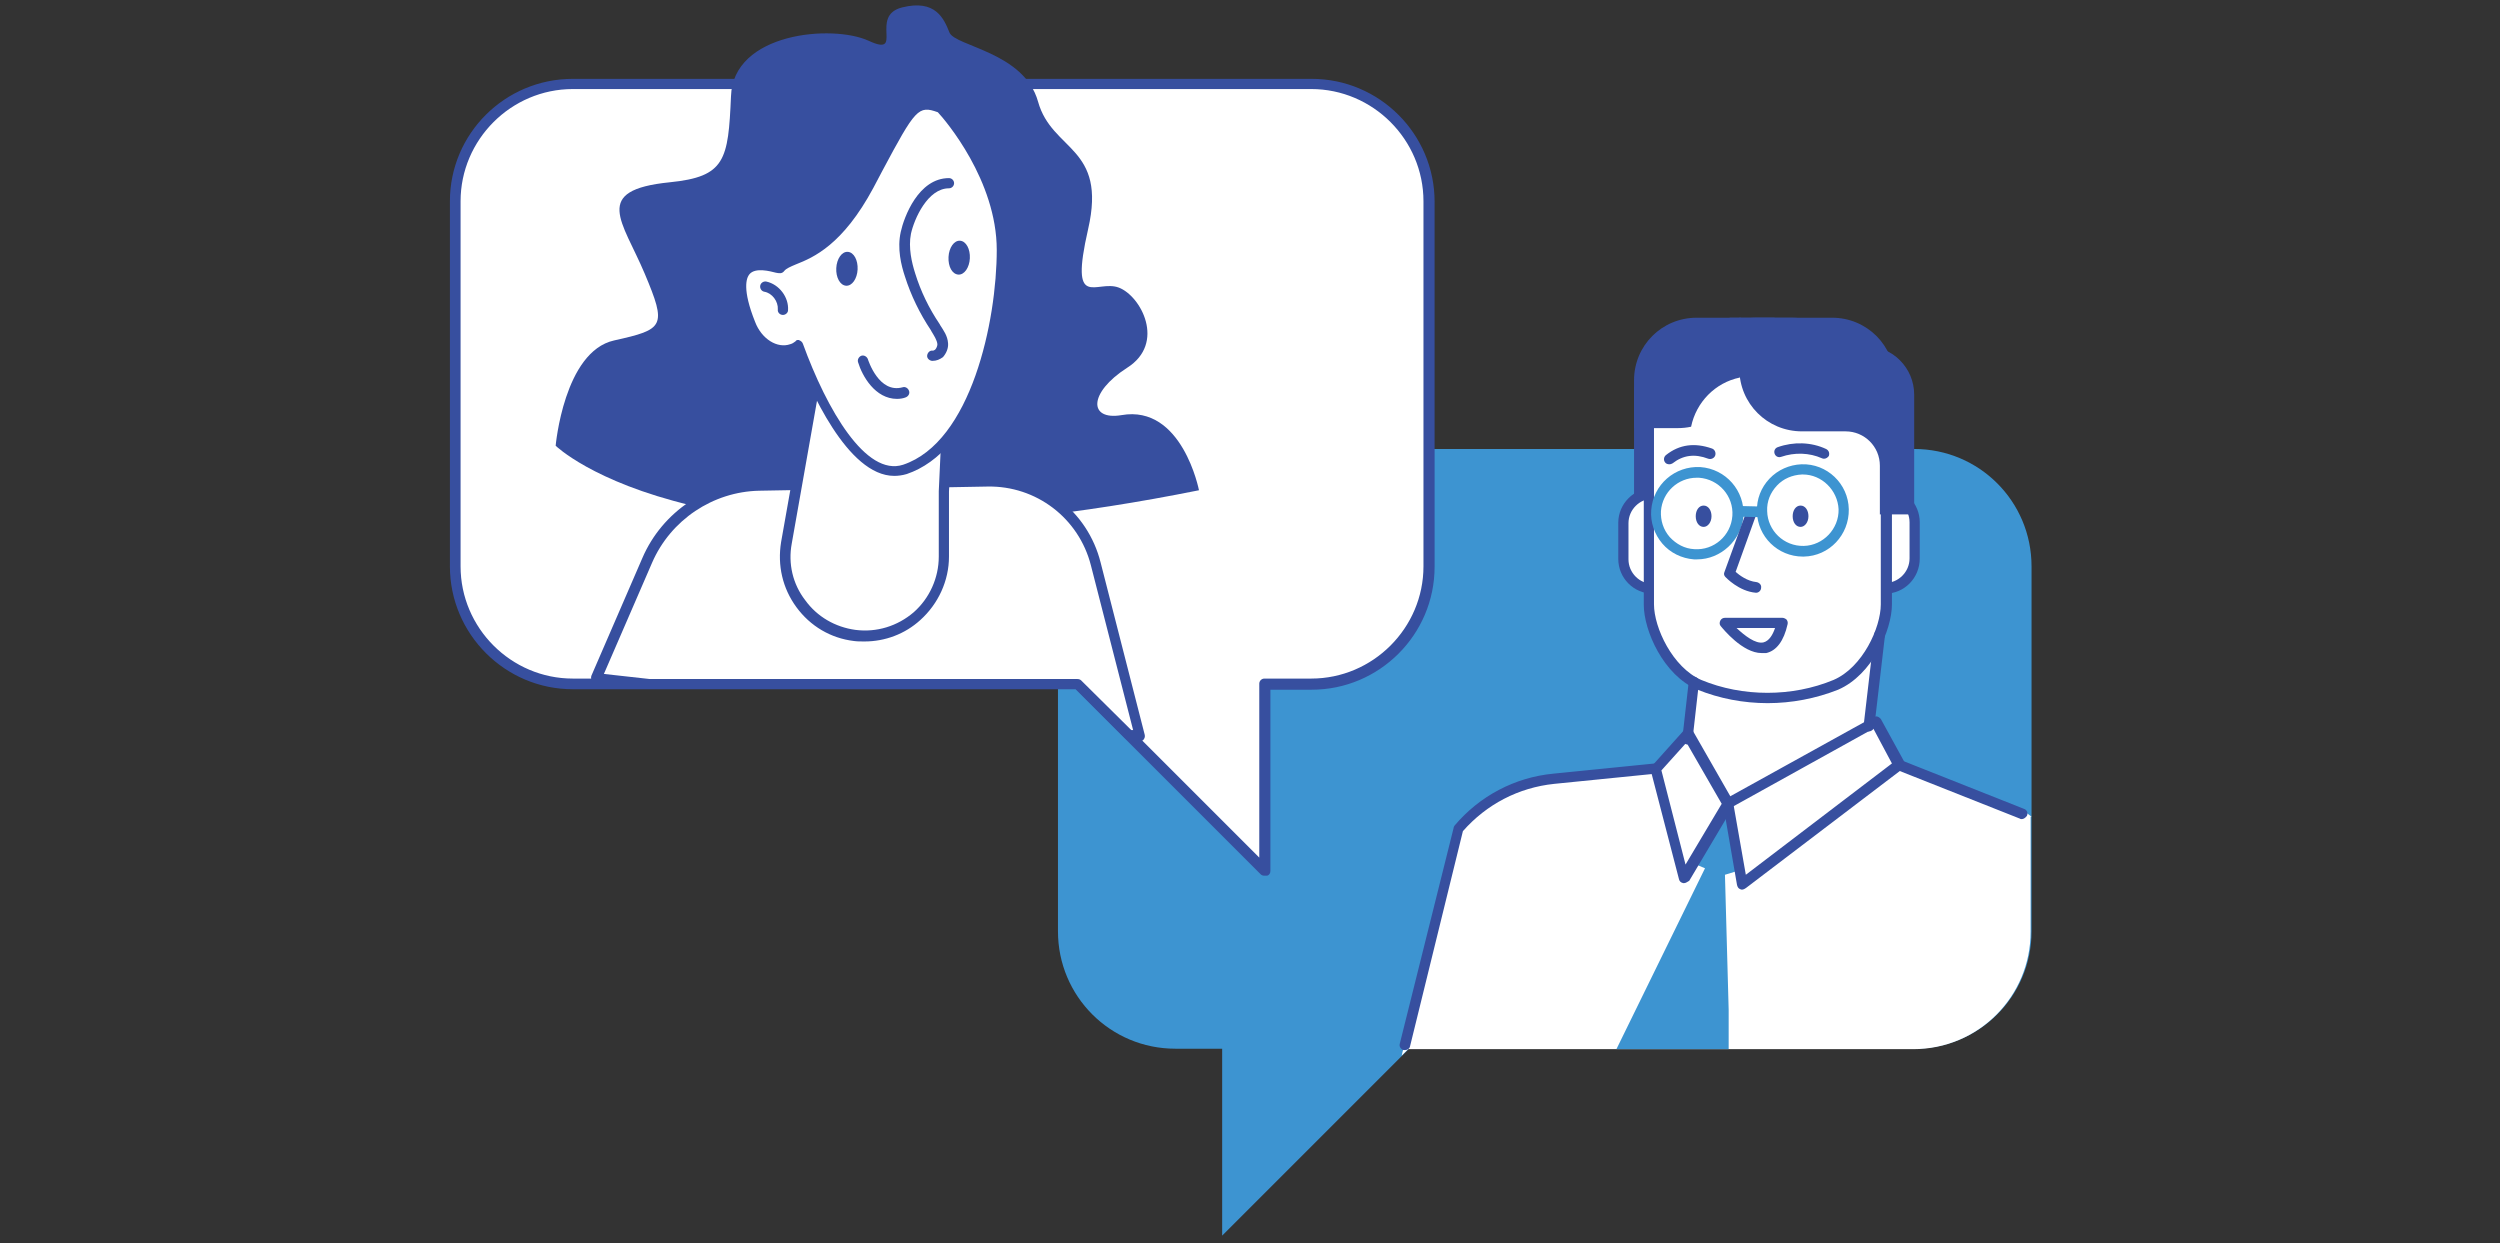 <?xml version="1.0" encoding="utf-8"?>
<!-- Generator: Adobe Illustrator 25.4.1, SVG Export Plug-In . SVG Version: 6.00 Build 0)  -->
<svg version="1.1" id="Layer_1" xmlns="http://www.w3.org/2000/svg" xmlns:xlink="http://www.w3.org/1999/xlink" x="0px" y="0px"
	 viewBox="0 0 539 268" style="enable-background:new 0 0 539 268;" xml:space="preserve">
<rect x="0" y="0" width="539" height="268" fill="#333333" stroke="none"/>
<style type="text/css">
	.st0{fill:#3D94D1;}
	.st1{fill:#FFFFFF;}
	.st2{fill:#374F9F;}
</style>
<desc>Created with Sketch.</desc>
<path class="st0" d="M253.4,96.8h159.3c14,0,25.3,11.3,25.3,25.3v78.7c0,14-11.3,25.3-25.3,25.3H303.8l-40.3,40.3v-40.3h-10.1
	c-14,0-25.3-11.3-25.3-25.3v-78.7C228.1,108.1,239.4,96.8,253.4,96.8z"/>
<path class="st1" d="M282.7,18.1H123.5c-14,0-25.3,11.3-25.3,25.3v78.7c0,14,11.3,25.3,25.3,25.3h108.9l40.3,40.3v-40.3h10.1
	c14,0,25.3-11.3,25.3-25.3V43.4C308,29.4,296.7,18.1,282.7,18.1z"/>
<path class="st2" d="M272.6,188.8c-0.3,0-0.6-0.1-0.8-0.3l-39.9-39.9H123.5c-14.6,0-26.5-11.9-26.5-26.5V43.4
	C97,28.8,108.9,17,123.5,17h159.3c14.6,0,26.5,11.9,26.5,26.5v78.7c0,14.6-11.9,26.5-26.5,26.5h-8.9v39.1c0,0.5-0.3,0.9-0.7,1
	C272.9,188.8,272.8,188.8,272.6,188.8z M123.5,19.2c-13.3,0-24.2,10.9-24.2,24.2v78.7c0,13.3,10.9,24.2,24.2,24.2h108.9
	c0.3,0,0.6,0.1,0.8,0.3l38.3,38.3v-37.5c0-0.6,0.5-1.1,1.1-1.1h10.1c13.3,0,24.2-10.9,24.2-24.2V43.4c0-13.3-10.9-24.2-24.2-24.2
	H123.5z"/>
<path class="st2" d="M258.5,105.7c-107,21.5-138.7-9.6-138.7-9.6s1.8-20.3,12.6-22.7c10.8-2.4,11.4-3,6.6-14.4
	c-4.8-11.4-11.5-18,5.4-19.7c12-1.2,12.6-4.8,13.2-18.5C158,7,179.5,5.2,187.3,8.8c7.8,3.6,0-5.4,7.2-7.2c7.2-1.8,9,2.4,10.2,5.4
	c1.2,3,16.1,4.2,19.1,14.9c3,10.8,14.9,9.6,10.8,27.5s1.8,10.8,6.6,12.6c4.8,1.8,10.2,12,1.8,17.3c-8.4,5.4-8.3,11.4-1.2,10.2
	C254.9,87.2,258.5,105.7,258.5,105.7z"/>
<path class="st1" d="M438,176.1c-0.6-0.5-1.2-1-1.9-1.2c0,0,0,0,0,0c0,0,0,0,0,0l-26.3-10.4l-5-9.1c-0.1-0.1-0.2-0.2-0.4-0.3
	c-0.2,0-0.3,0-0.5,0.1l-0.4,0.2l2.2-18.4c0-0.3-0.1-0.6-0.4-0.7c-0.3-0.1-0.6,0-0.7,0.3c-10.5,19.4-39,9.9-39.3,9.8
	c-0.2-0.1-0.4,0-0.5,0.1c-0.2,0.1-0.3,0.3-0.3,0.4l-1.2,10.8l-6.7,7.5l-21.7,2.2c-8.2,0.8-15.7,4.7-21,11l-11.7,49.2l1.4-1.4h108.9
	c14,0,25.3-11.3,25.3-25.3V176.1z"/>
<polygon class="st0" points="372.1,174.7 365.7,186.4 367.6,187.2 348.5,226.2 372.7,226.2 372.7,217.7 371.9,188.6 374.5,187.8 "/>
<path class="st2" d="M378.7,68.5c-4.7,0-8.9,2.4-11.3,6.1h-4.6c-5.8,0-10.5,4.7-10.5,10.5v25.8h7.4v-10.5c0-4.1,3.3-7.4,7.4-7.4h4.3
	h-6.8h4.5c7.5,0,13.5-6,13.5-13.5v-11H378.7z"/>
<path class="st1" d="M363.3,120.5c0,3.5-2.9,6.4-6.4,6.4h-0.5c-3.5,0-6.4-2.9-6.4-6.4v-7.8c0-3.5,2.9-6.4,6.4-6.4h0.5
	c2.6,0,4.9,1.6,5.9,3.8L363.3,120.5z"/>
<path class="st2" d="M356.9,128h-0.5c-4.2,0-7.5-3.4-7.5-7.5v-7.8c0-4.1,3.4-7.5,7.5-7.5h0.5c3,0,5.7,1.8,6.9,4.5
	c0.3,0.6,0,1.2-0.6,1.5c-0.6,0.3-1.2,0-1.5-0.6c-0.9-1.9-2.8-3.1-4.8-3.1h-0.5c-2.9,0-5.3,2.4-5.3,5.3v7.8c0,2.9,2.4,5.3,5.3,5.3
	h0.5c2.9,0,5.3-2.4,5.3-5.3c0-0.6,0.5-1.1,1.1-1.1c0.6,0,1.1,0.5,1.1,1.1C364.4,124.6,361,128,356.9,128z"/>
<path class="st2" d="M372.9,78.7V68.5h4.2h11.2h6.7c7.5,0,13.5,6,13.5,13.5v10.3h-4.3h-11.2h-6.7C379,92.2,372.9,86.2,372.9,78.7z"
	/>
<path class="st1" d="M399.5,112.7c0-3.5,2.9-6.4,6.4-6.4h0.5c3.5,0,6.4,2.9,6.4,6.4v7.8c0,3.5-2.9,6.4-6.4,6.4h-0.5
	c-2.6,0-4.9-1.6-5.9-3.8L399.5,112.7z"/>
<path class="st2" d="M406.4,128h-0.5c-3,0-5.7-1.8-6.9-4.5c-0.3-0.6,0-1.2,0.6-1.5c0.6-0.3,1.2,0,1.5,0.6c0.8,1.9,2.7,3.1,4.8,3.1
	h0.5c2.9,0,5.3-2.4,5.3-5.3v-7.8c0-2.9-2.4-5.3-5.3-5.3h-0.5c-2.9,0-5.3,2.4-5.3,5.3c0,0.6-0.5,1.1-1.1,1.1c-0.6,0-1.1-0.5-1.1-1.1
	c0-4.1,3.4-7.5,7.5-7.5h0.5c4.2,0,7.5,3.4,7.5,7.5v7.8C413.9,124.6,410.6,128,406.4,128z"/>
<path class="st1" d="M406.7,130.3c0,5.4-4.1,14.5-10.9,17.3c-9.2,3.8-20.2,3.8-29.4,0c-6.8-2.9-10.9-12-10.9-17.3
	c0-15.2,0-30.5,0-45.7c0-5.4,5.4-9.9,12-10.1c9.1,0,18.2,0,27.2,0c6.6,0.1,12,4.7,12,10.1C406.7,99.8,406.7,115.1,406.7,130.3z"/>
<path class="st2" d="M381.1,151.6c-5.2,0-10.4-1-15.1-2.9c-7.4-3.1-11.6-12.8-11.6-18.3V84.6c0-6,5.9-11.1,13.1-11.2l27.3,0
	c7.3,0.1,13.2,5.2,13.1,11.2v45.7c0,0,0,0,0,0c0,5.5-4.2,15.2-11.6,18.4C391.5,150.6,386.3,151.6,381.1,151.6z M394.7,75.7l-27.2,0
	c-6,0.1-10.9,4.1-10.9,8.9v45.7c0,5,4,13.6,10.2,16.3c8.9,3.7,19.6,3.7,28.5,0c6.3-2.7,10.2-11.3,10.2-16.3V84.6
	C405.6,79.8,400.7,75.8,394.7,75.7z M406.7,130.3L406.7,130.3L406.7,130.3z"/>
<path class="st2" d="M386.3,68.5c4.7,0,8.9,2.4,11.3,6.1h4.6c5.8,0,10.5,4.7,10.5,10.5v25.8h-7.4v-10.5c0-4.1-3.3-7.4-7.4-7.4h-0.1
	h2.6h-11.9c-7.5,0-13.5-6-13.5-13.5v-11H386.3z"/>
<path class="st2" d="M375.1,81.4c0.2-0.9,0.2-1.7,0.2-2.6V68.5h-4.2h-5.3c-7.5,0-13.5,6-13.5,13.5v10.3h2.8h1.4h5.3
	c0.9,0,1.9-0.1,2.8-0.3C365.7,86.7,369.8,82.5,375.1,81.4z"/>
<g>
	<path class="st2" d="M379.8,140.8c-4.1,0-8.3-5.2-8.8-5.8c-0.3-0.3-0.3-0.8-0.1-1.2c0.2-0.4,0.6-0.6,1-0.6h12.4
		c0.3,0,0.7,0.2,0.9,0.4c0.2,0.3,0.3,0.6,0.2,1c-0.8,3.6-2.4,5.7-4.6,6.2C380.5,140.8,380.1,140.8,379.8,140.8z M374.4,135.4
		c1.7,1.6,4.1,3.5,5.8,3.1c1.2-0.3,2-1.6,2.5-3.1H374.4z"/>
</g>
<g>
	<path class="st2" d="M393.3,98.9c-0.2,0-0.3,0-0.5-0.1c-2.7-1.2-5.9-1.3-8.8-0.3c-0.6,0.2-1.2-0.1-1.4-0.7
		c-0.2-0.6,0.1-1.2,0.7-1.4c3.4-1.2,7.2-1.1,10.4,0.4c0.6,0.3,0.8,0.9,0.6,1.5C394.1,98.6,393.7,98.9,393.3,98.9z"/>
</g>
<g>
	<path class="st2" d="M359.9,100.1c-0.3,0-0.7-0.1-0.9-0.4c-0.4-0.5-0.3-1.2,0.2-1.6c2.9-2.3,6.2-2.7,9.9-1.4
		c0.6,0.2,0.9,0.9,0.7,1.5c-0.2,0.6-0.9,0.9-1.5,0.7c-2.9-1.1-5.4-0.8-7.7,1C360.4,100,360.2,100.1,359.9,100.1z"/>
</g>
<path class="st2" d="M386.5,111.3c0,1.3,0.7,2.3,1.7,2.3c0.9,0,1.7-1,1.7-2.3c0-1.3-0.7-2.3-1.7-2.3
	C387.2,109,386.5,110,386.5,111.3z"/>
<path class="st2" d="M365.6,111.3c0,1.3,0.7,2.3,1.7,2.3c0.9,0,1.7-1,1.7-2.3c0-1.3-0.7-2.3-1.7-2.3
	C366.3,109,365.6,110,365.6,111.3z"/>
<g>
	<path class="st0" d="M365.9,120.6c-0.2,0-0.4,0-0.7,0c-2.6-0.2-5.1-1.4-6.8-3.4c-1.7-2-2.6-4.6-2.4-7.2c0.4-5.5,5.1-9.6,10.6-9.3
		l0,0c5.5,0.4,9.6,5.1,9.3,10.6C375.4,116.5,371,120.6,365.9,120.6z M365.8,103c-4,0-7.4,3.1-7.7,7.2c-0.1,2,0.5,4,1.9,5.6
		c1.4,1.5,3.2,2.5,5.3,2.6c4.2,0.3,7.9-2.9,8.2-7.2c0.3-4.2-2.9-7.9-7.2-8.2C366.2,103,366,103,365.8,103z"/>
</g>
<g>
	<path class="st2" d="M378.6,127.8C378.6,127.8,378.5,127.8,378.6,127.8c-3.7-0.3-6.5-3.3-6.6-3.4c-0.3-0.3-0.4-0.7-0.2-1.1
		l4.8-13.2c0.2-0.6,0.9-0.9,1.4-0.7c0.6,0.2,0.9,0.9,0.7,1.4l-4.5,12.5c0.8,0.7,2.5,2,4.5,2.2c0.6,0.1,1.1,0.6,1,1.2
		C379.7,127.3,379.2,127.8,378.6,127.8z"/>
</g>
<g>
	<path class="st0" d="M388.7,120c-5.4,0-9.8-4.3-9.9-9.7c-0.1-2.7,0.9-5.2,2.7-7.1c1.8-1.9,4.3-3,6.9-3.1c5.5-0.2,10.1,4.2,10.2,9.7
		c0,0,0,0,0,0c0.1,5.5-4.2,10.1-9.7,10.2C388.9,120,388.8,120,388.7,120z M388.7,102.3c-0.1,0-0.1,0-0.2,0c-2.1,0.1-4,0.9-5.4,2.4
		c-1.4,1.5-2.2,3.4-2.1,5.5c0.1,4.2,3.6,7.6,7.9,7.5c4.2-0.1,7.6-3.7,7.5-7.9l0,0C396.2,105.7,392.8,102.3,388.7,102.3z"/>
</g>
<g>
	<path class="st0" d="M379.4,111.5C379.4,111.5,379.4,111.5,379.4,111.5l-4.2-0.1c-0.6,0-1.1-0.5-1.1-1.2c0-0.6,0.5-1.1,1.2-1.1
		l4.2,0.1c0.6,0,1.1,0.5,1.1,1.2C380.5,111,380,111.5,379.4,111.5z"/>
</g>
<g>
	<g>
		<path class="st2" d="M402.9,157.7c0,0-0.1,0-0.1,0c-0.6-0.1-1.1-0.6-1-1.3l2.3-19.7c0.1-0.6,0.6-1.1,1.3-1c0.6,0.1,1.1,0.6,1,1.3
			l-2.3,19.7C404,157.2,403.5,157.7,402.9,157.7z"/>
	</g>
	<g>
		<path class="st2" d="M363.8,160.5c0,0-0.1,0-0.1,0c-0.6-0.1-1.1-0.6-1-1.2l1.4-12.4c0.1-0.6,0.6-1.1,1.2-1c0.6,0.1,1.1,0.6,1,1.2
			l-1.4,12.4C364.9,160.1,364.4,160.5,363.8,160.5z"/>
	</g>
</g>
<g>
	<path class="st2" d="M375.6,191.8c-0.1,0-0.3,0-0.4-0.1c-0.4-0.1-0.6-0.5-0.7-0.9l-3-17.4c-0.1-0.5,0.1-0.9,0.6-1.2l31.8-17.6
		c0.3-0.1,0.6-0.2,0.9-0.1c0.3,0.1,0.5,0.3,0.7,0.5l5.1,9.3c0.3,0.5,0.1,1.1-0.3,1.4l-33.8,25.7
		C376.1,191.7,375.8,191.8,375.6,191.8z M373.8,173.8l2.6,14.8l31.5-24l-4-7.5L373.8,173.8z"/>
</g>
<g>
	<path class="st2" d="M363.1,190.4c-0.1,0-0.1,0-0.2,0c-0.5-0.1-0.8-0.4-0.9-0.8l-6.1-23.5c-0.1-0.4,0-0.8,0.3-1l6.9-7.7
		c0.2-0.3,0.6-0.4,1-0.4c0.4,0,0.7,0.2,0.9,0.6l8.7,15.2c0.2,0.4,0.2,0.8,0,1.1l-9.5,16C363.8,190.1,363.5,190.4,363.1,190.4z
		 M358.2,166.1l5.2,20.3l7.8-13.1l-7.6-13.2L358.2,166.1z"/>
</g>
<g>
	<path class="st2" d="M302.9,226.4c-0.1,0-0.2,0-0.3,0c-0.6-0.2-1-0.8-0.8-1.4l11.6-46.5c0-0.2,0.1-0.3,0.2-0.5
		c5.4-6.4,13-10.4,21.3-11.2l21.9-2.2c0.6-0.1,1.2,0.4,1.2,1c0.1,0.6-0.4,1.2-1,1.2l-21.9,2.2c-7.7,0.8-14.6,4.4-19.7,10.2
		L304,225.6C303.9,226.1,303.4,226.4,302.9,226.4z"/>
</g>
<g>
	<path class="st2" d="M435.9,176.6c-0.1,0-0.3,0-0.4-0.1L409,166c-0.6-0.2-0.9-0.9-0.6-1.5c0.2-0.6,0.9-0.9,1.5-0.6l26.5,10.5
		c0.6,0.2,0.9,0.9,0.6,1.5C436.7,176.3,436.3,176.6,435.9,176.6z"/>
</g>
<path class="st1" d="M212.9,103.7l-49.2,0.9c-10.5,0.2-19.9,6.5-24.1,16.1l-11,25.4l11.5,1.2h92.3l11,11l2.4,0.3l-9.5-37.1
	C233.6,110.9,223.9,103.5,212.9,103.7z"/>
<path class="st2" d="M245.8,159.8c0,0-0.1,0-0.1,0l-2.4-0.3c-0.3,0-0.5-0.1-0.7-0.3l-10.7-10.7h-91.8c0,0-0.1,0-0.1,0l-11.5-1.2
	c-0.4,0-0.7-0.2-0.9-0.6c-0.2-0.3-0.2-0.7-0.1-1l11-25.4c4.3-10,14.2-16.6,25.1-16.8l49.2-0.9l0,0c11.6-0.2,21.7,7.5,24.5,18.7
	l9.5,37.1c0.1,0.4,0,0.7-0.2,1C246.4,159.7,246.1,159.8,245.8,159.8z M243.9,157.4l0.4,0l-9.1-35.5c-2.6-10.2-11.8-17.2-22.3-17
	l-49.2,0.9c-10,0.2-19.1,6.3-23.1,15.5l-10.4,24l9.9,1.1h92.2c0.3,0,0.6,0.1,0.8,0.3L243.9,157.4z"/>
<path class="st1" d="M203.5,106v14c0,10.3-9.1,18.3-19.3,17h0c-9.7-1.2-16.4-10.3-14.6-19.9l8.2-46.3L205.9,54L203.5,106z"/>
<path class="st2" d="M186.4,138.3c-0.8,0-1.6,0-2.3-0.1c-5-0.6-9.4-3.2-12.4-7.3c-3-4.1-4.1-9-3.3-14l8.2-46.3
	c0.1-0.3,0.3-0.6,0.5-0.8L205.3,53c0.4-0.2,0.8-0.2,1.2,0c0.4,0.2,0.6,0.6,0.5,1l-2.4,52v14c0,5.2-2.3,10.2-6.2,13.7
	C195.1,136.7,190.8,138.3,186.4,138.3z M178.8,71.4l-8.1,45.8c-0.8,4.3,0.2,8.7,2.9,12.2c2.6,3.6,6.5,5.8,10.8,6.4
	c4.6,0.6,9.1-0.8,12.6-3.8c3.4-3,5.4-7.4,5.4-12v-14c0,0,0,0,0-0.1l2.3-49.9L178.8,71.4z"/>
<path class="st1" d="M168.2,57.7c1.8-2.8,10.2-1.1,19.1-17.8c9-16.7,9.6-18.9,15.5-16.7c0,0,13.2,13.9,13.2,30.6
	c0,16.7-6,42.3-20.9,47.4c-9.2,3.1-18-13.2-23-26.7c-0.4,0.3-0.8,0.5-1.3,0.7c-3.5,1.2-7.4-1.3-9.1-5.4
	C154.9,52.2,168,57.9,168.2,57.7z"/>
<path class="st2" d="M192.8,102.6c-10.1,0-18.3-18.8-21.3-26.6c-0.1,0-0.2,0.1-0.3,0.1c-4.1,1.4-8.6-1.2-10.5-6.1
	c-2.5-6.3-2.7-10.4-0.7-12.6c2.2-2.4,6.2-1.4,7.8-1c0.7-0.7,1.7-1.1,3-1.6c3.5-1.5,9.4-3.9,15.6-15.5l1.9-3.6
	c7.3-13.6,8.6-16.1,15-13.7c0.2,0.1,0.3,0.2,0.4,0.3c0.5,0.6,13.5,14.4,13.5,31.4c0,9.4-1.8,20.1-4.9,28.5
	c-3.9,10.7-9.7,17.6-16.8,20C194.5,102.5,193.6,102.6,192.8,102.6z M172.1,73.3c0.1,0,0.2,0,0.3,0.1c0.3,0.1,0.6,0.4,0.7,0.7
	c5.2,14.3,13.6,28.7,21.6,26.1c14.7-4.9,20.2-31,20.2-46.3c0-15-11.1-28-12.7-29.7c-4.2-1.5-4.8-0.8-12,12.7l-1.9,3.6
	c-6.6,12.3-12.9,15-16.7,16.5c-1.2,0.5-2.1,0.9-2.5,1.4c-0.5,0.7-1.2,0.5-1.8,0.4c-1.2-0.3-4.4-1.2-5.7,0.3
	c-0.7,0.8-1.6,3.3,1.2,10.3c1.4,3.7,4.8,5.8,7.6,4.8c0.4-0.1,0.7-0.3,1.1-0.6C171.7,73.3,171.9,73.3,172.1,73.3z"/>
<path class="st2" d="M201.1,77.8c-0.1,0-0.2,0-0.2,0c-0.6-0.1-1.1-0.6-1-1.2c0.1-0.6,0.6-1.1,1.2-1c0.2,0,0.3-0.1,0.5-0.2
	c0.3-0.3,0.5-0.8,0.5-1.2c-0.1-0.9-0.7-1.8-1.3-2.8l-0.1-0.2c-2.4-3.6-4.3-7.5-5.6-11.6c-0.8-2.4-1.7-6-0.9-9.6
	c0.7-3.2,3.8-11.6,10.4-11.6c0.6,0,1.1,0.5,1.1,1.1c0,0.6-0.5,1.1-1.1,1.1c-4.6,0-7.5,6.6-8.2,9.8c-0.6,3,0.2,6.3,0.9,8.5
	c1.2,3.9,3,7.6,5.3,11l0.1,0.2c0.7,1.1,1.6,2.3,1.7,3.9c0.1,1.1-0.4,2.2-1.1,3C202.6,77.5,201.9,77.8,201.1,77.8z"/>
<g>
	<path class="st2" d="M193.4,86c-4.7,0-7.5-4.9-8.4-7.9c-0.2-0.6,0.2-1.2,0.7-1.4c0.6-0.2,1.2,0.2,1.4,0.7c0.1,0.3,2.4,7.5,7.5,6.1
		c0.6-0.2,1.2,0.2,1.4,0.8c0.2,0.6-0.2,1.2-0.8,1.4C194.7,85.9,194,86,193.4,86z"/>
</g>
<g>
	<path class="st2" d="M168.8,67.9C168.8,67.9,168.7,67.9,168.8,67.9c-0.7,0-1.2-0.6-1.1-1.2c0.1-1.7-1.2-3.5-2.9-3.8
		c-0.6-0.1-1-0.7-0.9-1.3c0.1-0.6,0.7-1,1.3-0.9c2.8,0.6,4.9,3.4,4.7,6.2C169.9,67.4,169.4,67.9,168.8,67.9z"/>
</g>
<path class="st2" d="M204.5,55.4c0.1-2,1.2-3.6,2.5-3.5c1.3,0.1,2.2,1.8,2.1,3.8c-0.1,2-1.2,3.6-2.5,3.5S204.4,57.5,204.5,55.4z"/>
<path class="st2" d="M180.3,57.8c0.1-2,1.2-3.6,2.5-3.5c1.3,0.1,2.2,1.8,2.1,3.8c-0.1,2-1.2,3.6-2.5,3.5
	C181.1,61.5,180.2,59.8,180.3,57.8z"/>
</svg>

